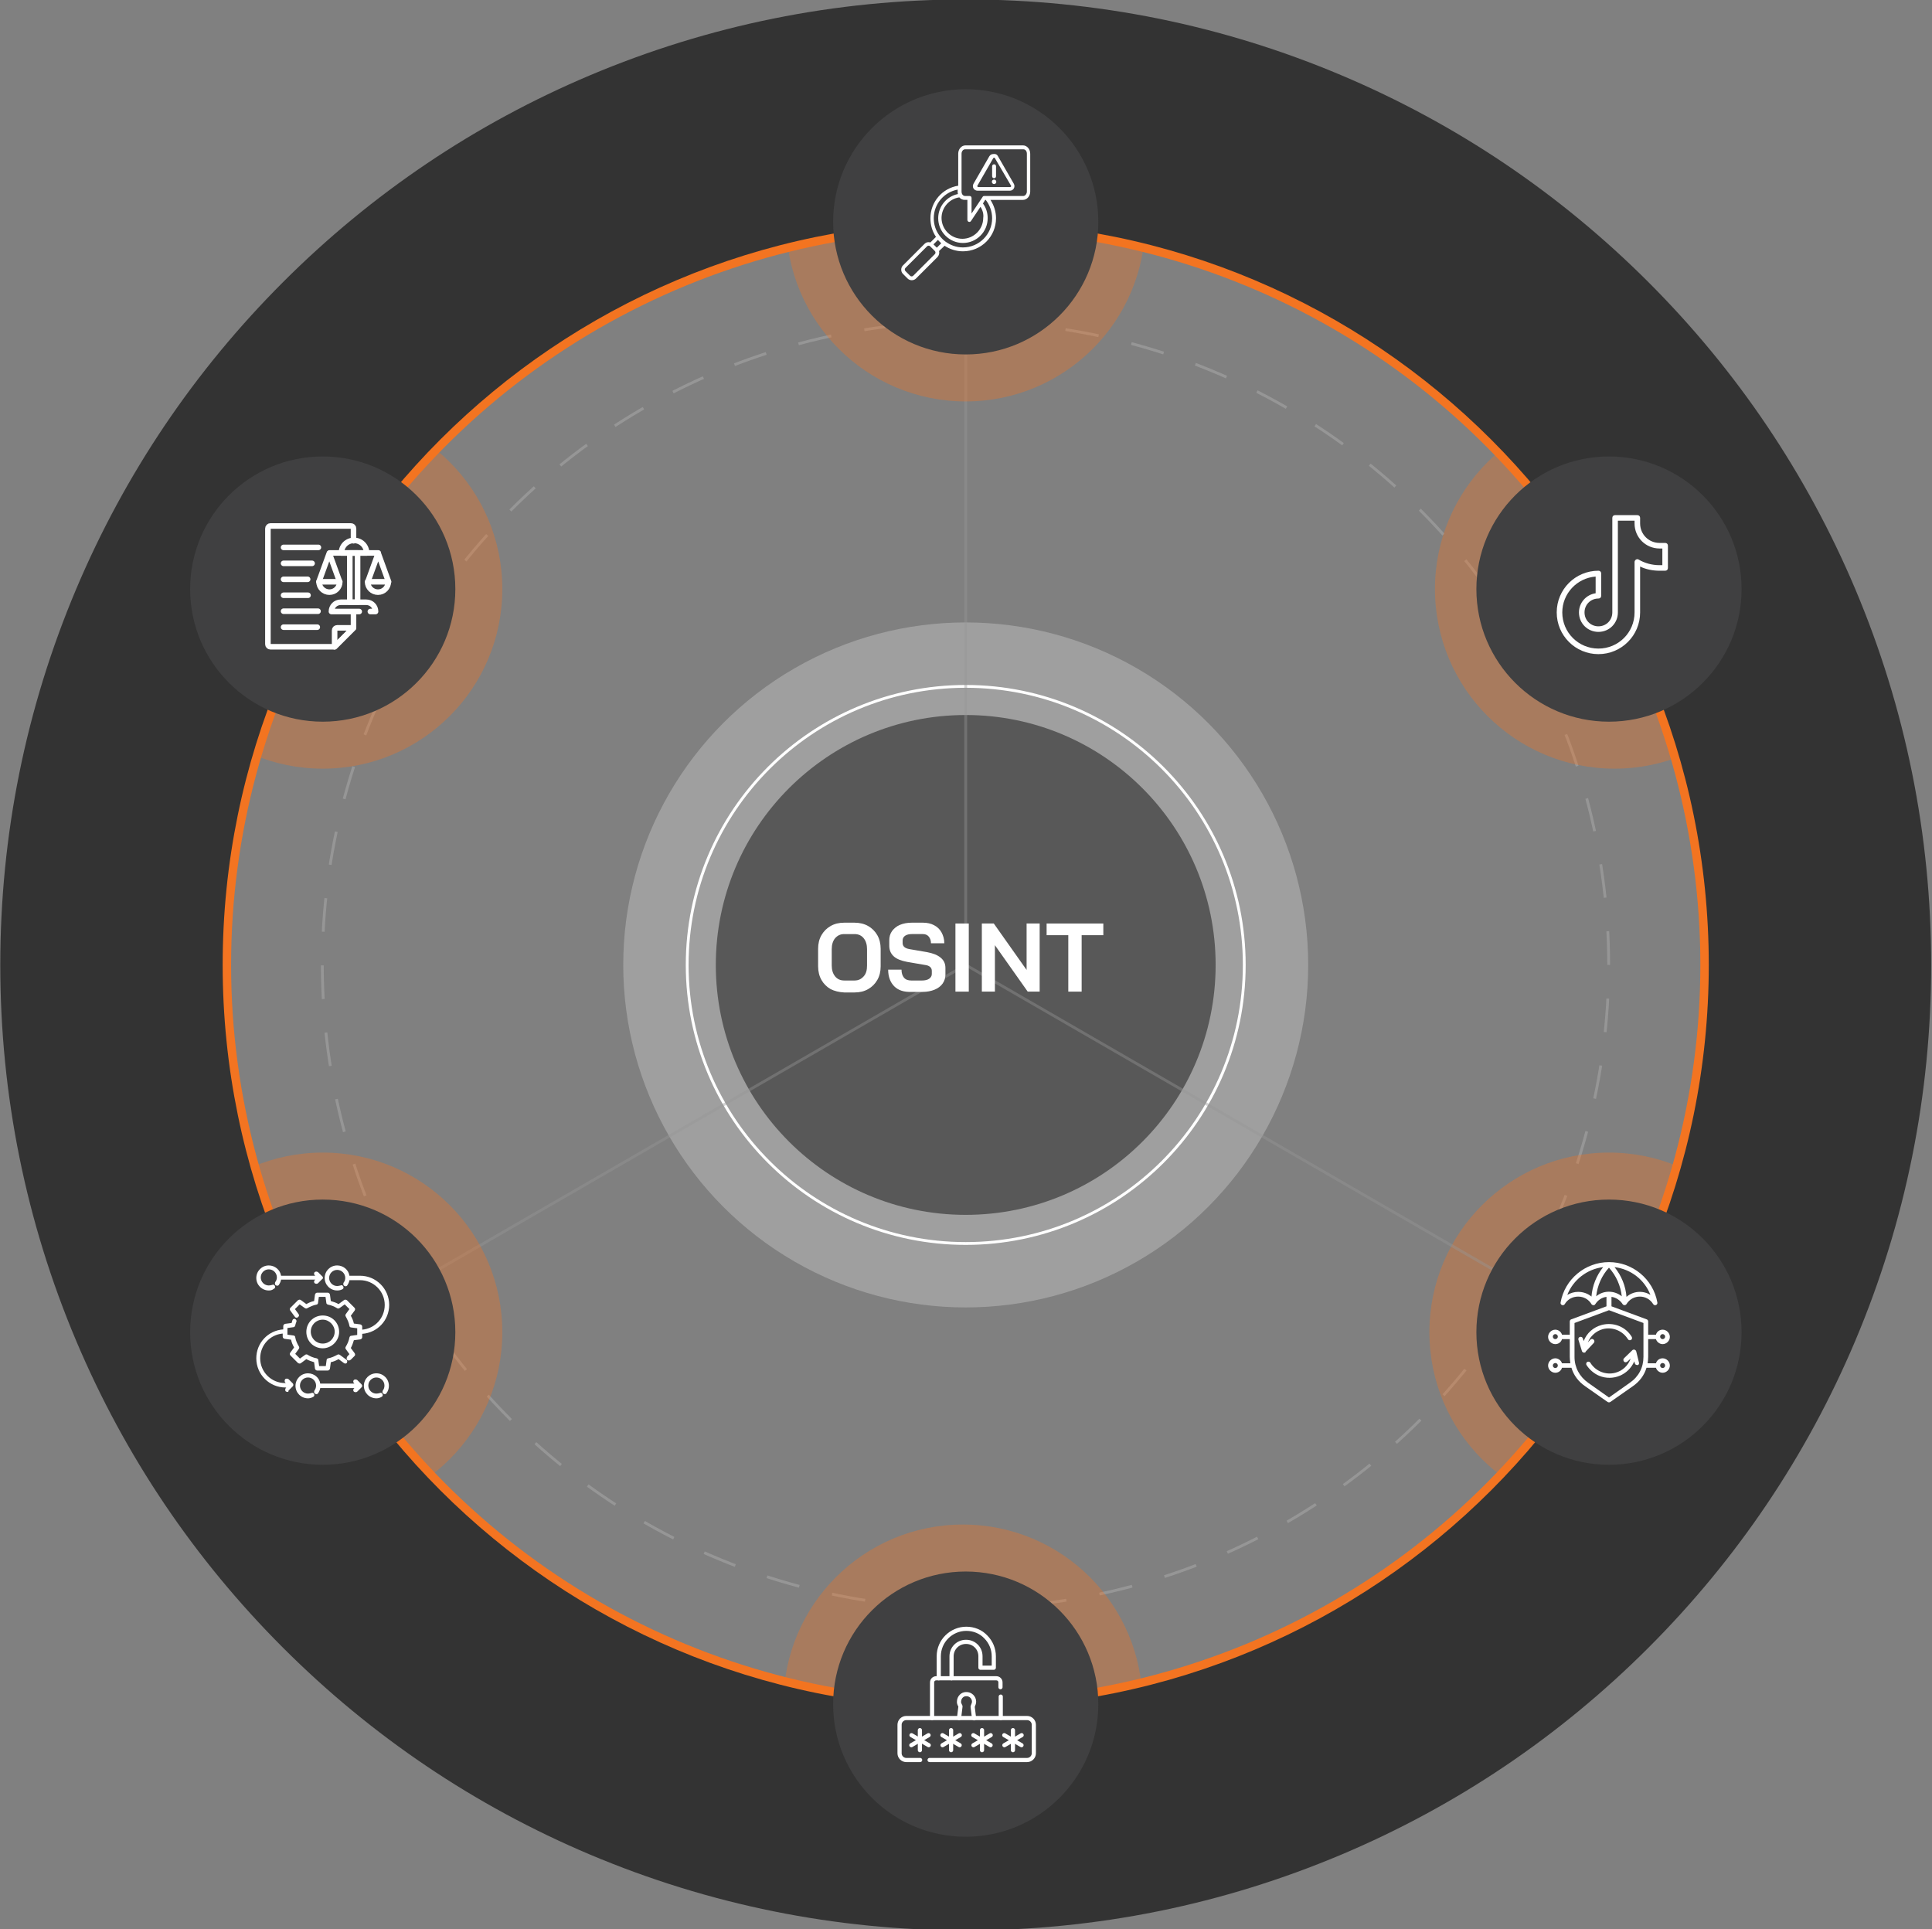 <?xml version="1.0" encoding="utf-8"?>
<!-- Generator: Adobe Illustrator 23.1.0, SVG Export Plug-In . SVG Version: 6.00 Build 0)  -->
<svg version="1.1" id="Layer_1" xmlns="http://www.w3.org/2000/svg" xmlns:xlink="http://www.w3.org/1999/xlink" x="0px" y="0px"
	 viewBox="0 0 695 694" style="enable-background:new 0 0 695 694;" xml:space="preserve">
<rect x="0" y="0" width="695" height="694" fill="#808080" stroke="none"/>
<style type="text/css">
	.st0{fill:none;stroke:#F37421;stroke-width:6.062;stroke-miterlimit:10;}
	.st1{fill:none;stroke:#969696;stroke-width:1.01;stroke-miterlimit:10;stroke-dasharray:12.114,12.114;}
	.st2{opacity:0.35;fill:#DADADA;}
	.st3{fill:#585858;}
	.st4{fill:none;stroke:#FFFFFF;stroke-width:1.01;stroke-miterlimit:10;}
	.st5{opacity:0.4;fill:none;stroke:#969696;stroke-width:1.01;stroke-miterlimit:10;}
	.st6{opacity:0.35;fill:#F37421;}
	.st7{fill:#333333;}
	.st8{fill:#404041;}
	.st9{fill:#FFFFFF;}
	.st10{fill:none;stroke:#FFFFFF;stroke-width:1.5;stroke-linecap:round;stroke-linejoin:round;stroke-miterlimit:10;}
</style>
<circle id="XMLID_810_" class="st0" cx="347.4" cy="347.1" r="267.3"/>
<ellipse id="XMLID_807_" transform="matrix(0.707 -0.707 0.707 0.707 -143.688 347.324)" class="st1" cx="347.4" cy="347.1" rx="231.4" ry="231.4"/>
<circle id="XMLID_806_" class="st2" cx="347.4" cy="347.1" r="123.2"/>
<circle id="XMLID_805_" class="st3" cx="347.4" cy="347.1" r="89.9"/>
<circle id="XMLID_804_" class="st4" cx="347.4" cy="347.1" r="100.2"/>
<line id="XMLID_803_" class="st5" x1="347.4" y1="347.1" x2="347.4" y2="57.4"/>
<line id="XMLID_802_" class="st5" x1="347.4" y1="347.1" x2="96.5" y2="492"/>
<circle id="XMLID_801_" class="st6" cx="347.4" cy="79.8" r="64.6"/>
<circle id="XMLID_800_" class="st6" cx="580.8" cy="211.9" r="64.6"/>
<circle id="XMLID_799_" class="st6" cx="346.4" cy="613" r="64.6"/>
<circle id="XMLID_798_" class="st6" cx="116.1" cy="211.9" r="64.6"/>
<circle id="XMLID_797_" class="st6" cx="578.8" cy="479.2" r="64.6"/>
<circle id="XMLID_796_" class="st6" cx="116.1" cy="479.2" r="64.6"/>
<path id="XMLID_795_" class="st7" d="M347.4,79.8c147.6,0,267.3,119.7,267.3,267.3c0,147.6-119.7,267.3-267.3,267.3
	c-147.6,0-267.3-119.7-267.3-267.3C80.1,199.5,199.8,79.8,347.4,79.8 M347.4-0.2c-46.9,0-92.3,9.2-135.2,27.3
	c-41.4,17.5-78.5,42.5-110.4,74.4c-31.9,31.9-56.9,69-74.4,110.4C9.3,254.8,0.1,300.3,0.1,347.1s9.2,92.3,27.3,135.2
	c17.5,41.4,42.5,78.5,74.4,110.4c31.9,31.9,69,56.9,110.4,74.4c42.9,18.1,88.4,27.3,135.2,27.3c46.9,0,92.3-9.2,135.2-27.3
	c41.4-17.5,78.5-42.5,110.4-74.4c31.9-31.9,56.9-69,74.4-110.4c18.1-42.9,27.3-88.4,27.3-135.2s-9.2-92.3-27.3-135.2
	c-17.5-41.4-42.5-78.5-74.4-110.4c-31.9-31.9-69-56.9-110.4-74.4C439.8,9,394.3-0.2,347.4-0.2L347.4-0.2z"/>
<circle id="XMLID_794_" class="st8" cx="347.4" cy="79.8" r="47.7"/>
<circle id="XMLID_793_" class="st8" cx="347.4" cy="613" r="47.7"/>
<line id="XMLID_792_" class="st5" x1="347.4" y1="347.1" x2="598.3" y2="492"/>
<circle id="XMLID_791_" class="st8" cx="578.8" cy="479.2" r="47.7"/>
<circle id="XMLID_790_" class="st8" cx="116.1" cy="479.2" r="47.7"/>
<circle id="XMLID_789_" class="st8" cx="578.8" cy="211.9" r="47.7"/>
<circle id="XMLID_788_" class="st8" cx="116.1" cy="211.9" r="47.7"/>
<g id="XMLID_775_">
	<path id="XMLID_787_" class="st9" d="M570.2,486.5c-0.4,0.2-0.9,0-1.1-0.4l-1.3-4.2c-0.1-0.4,0.1-0.9,0.6-1c0.4-0.1,0.9,0.1,1,0.6
		l0.3,0.9c1.1-2.9,3.5-5,6.5-5.8c4.2-1.1,8.6,0.6,10.8,4.3c0.2,0.4,0.1,0.9-0.3,1.1c-0.4,0.2-0.9,0.1-1.1-0.3c-1.9-3-5.5-4.5-9-3.6
		c-2.5,0.7-4.5,2.5-5.4,4.8l0.9-1c0.3-0.3,0.8-0.4,1.2,0c0.3,0.3,0.4,0.8,0,1.2l-2.9,3.1C570.4,486.4,570.4,486.4,570.2,486.5
		C570.3,486.5,570.3,486.5,570.2,486.5L570.2,486.5z"/>
	<path id="XMLID_786_" class="st9" d="M589.6,490.2l-1-4.1c-0.1-0.3-0.3-0.5-0.6-0.6c-0.4-0.1-0.7,0.1-0.7,0.1l-3.1,3
		c-0.3,0.3-0.3,0.8,0,1.2c0.3,0.3,0.8,0.3,1.2,0l1.2-1.1c-0.9,2.5-2.9,4.4-5.5,5.1c-3.4,0.9-7.1-0.5-9-3.6c-0.2-0.4-0.8-0.5-1.1-0.3
		c-0.4,0.2-0.5,0.8-0.3,1.1c1.1,1.7,2.7,3.1,4.6,3.9c4.9,2,10.5-0.3,12.6-5.2l0.2,0.7c0.1,0.4,0.4,0.6,0.8,0.6
		C589.3,491.2,589.7,490.7,589.6,490.2L589.6,490.2z"/>
	<path id="XMLID_776_" class="st9" d="M598.1,488.6L598.1,488.6c-1.1,0-2.1,0.7-2.4,1.8h-3c0.1-0.7,0.2-1.5,0.2-2.3v-6.4h2.8
		c0.3,1,1.3,1.8,2.4,1.8c1.4,0,2.6-1.2,2.6-2.6s-1.2-2.6-2.6-2.6c-1.1,0-2.1,0.7-2.4,1.8h-2.8v-4.7c0-0.4-0.2-0.7-0.5-0.8l-12.7-4.7
		v-3.4c1.6,0.2,3.1,1.2,4,2.6c0.3,0.5,1.1,0.5,1.4,0c2.2-3.6,7.4-3.6,9.6,0c0.5,0.8,1.7,0.3,1.5-0.6c-1.5-8.4-8.9-14.5-17.4-14.5
		c-8.5,0-15.9,6.1-17.4,14.5c-0.2,0.9,1,1.4,1.5,0.6c1-1.7,2.8-2.7,4.8-2.7c2,0,3.8,1,4.8,2.7c0.2,0.4,0.8,0.4,0.8,0.4
		c0.2,0,0.4-0.1,0.5-0.3l0.1-0.1c0.9-1.4,2.3-2.4,4-2.6v3.4l-12.7,4.7c-0.3,0.1-0.5,0.4-0.5,0.8v4.7h-2.8c-0.3-1-1.3-1.8-2.4-1.8
		c-1.4,0-2.6,1.2-2.6,2.6s1.2,2.6,2.6,2.6c1.1,0,2.1-0.7,2.4-1.8h2.8v6.4c0,0.8,0.1,1.5,0.2,2.3h-3c-0.3-1-1.3-1.8-2.4-1.8
		c-1.4,0-2.6,1.2-2.6,2.6s1.2,2.6,2.6,2.6c1.1,0,2.1-0.7,2.4-1.8h3.4c0.8,2.7,2.5,5,5,6.7l8,5.6c0.3,0.2,0.7,0.2,1,0l8-5.6
		c2.5-1.7,4.2-4,5-6.7h3.4c0.3,1,1.3,1.8,2.4,1.8c1.4,0,2.6-1.2,2.6-2.6S599.5,488.6,598.1,488.6z M598.1,479.9
		c0.5,0,0.9,0.4,0.9,0.9s-0.4,0.9-0.9,0.9s-0.9-0.4-0.9-0.9S597.6,479.9,598.1,479.9z M559.5,481.7c-0.5,0-0.9-0.4-0.9-0.9
		s0.4-0.9,0.9-0.9c0.5,0,0.9,0.4,0.9,0.9S560,481.7,559.5,481.7z M559.5,492.1c-0.5,0-0.9-0.4-0.9-0.9s0.4-0.9,0.9-0.9
		c0.5,0,0.9,0.4,0.9,0.9C560.4,491.7,560,492.1,559.5,492.1z M593.7,465.8c-2.7-1.7-6.2-1.4-8.6,0.7c-0.3-3.9-1.8-7.6-4.3-10.7
		C586.6,456.5,591.6,460.3,593.7,465.8z M572.5,466.4c-1.3-1.1-3-1.7-4.8-1.7c-1.4,0-2.7,0.4-3.9,1.1c2.1-5.4,7.1-9.3,12.9-10
		C574.3,458.8,572.8,462.5,572.5,466.4z M574.2,466.3c0.4-3.8,2-7.5,4.6-10.3c2.6,2.9,4.2,6.5,4.6,10.3
		C580.7,464.1,576.8,464.1,574.2,466.3z M591.2,488.1c0,3.8-1.7,7.1-4.9,9.3l-7.5,5.3l-7.5-5.3c-3.1-2.2-4.9-5.5-4.9-9.3v-12.2
		l12.4-4.6l12.4,4.6V488.1z M598.1,492.1c-0.5,0-0.9-0.4-0.9-0.9s0.4-0.9,0.9-0.9s0.9,0.4,0.9,0.9
		C599,491.7,598.6,492.1,598.1,492.1z"/>
</g>
<path id="XMLID_764_" class="st9" d="M337.8,90.3c0.2,0.7,0,1.5-0.5,2.1c0,0-7.8,7.8-7.8,7.8c-0.8,0.8-2.2,0.8-3,0l-1.7-1.7
	c-0.8-0.8-0.8-2.2,0-3l7.8-7.8c0.6-0.6,1.3-0.7,2.1-0.5l2-2c-1.3-1.9-2-4.2-2-6.7c0-5.9,4.3-10.8,10-11.7V55.3c0-1.7,1.2-3,2.6-3
	H368c1.4,0,2.6,1.3,2.6,3v13.6c0,1.7-1.2,3-2.6,3h-11.7c1.2,1.9,2,4.1,2,6.6c0,6.6-5.3,11.9-11.9,11.9c-2.5,0-4.8-0.8-6.6-2
	L337.8,90.3z M335.8,87.9l1.2,1.2l1.6-1.6c-0.4-0.4-0.9-0.8-1.2-1.2L335.8,87.9z M344.5,68.2c-4.9,0.9-8.6,5.2-8.6,10.3
	c0,2.4,0.8,4.6,2.1,6.3c0.6,0.8,1.3,1.5,2.1,2.1c1.8,1.3,3.9,2.1,6.3,2.1c5.8,0,10.5-4.7,10.5-10.5c0-2.5-0.9-4.8-2.3-6.6h-0.2
	l-0.8,1.3c1.1,1.5,1.7,3.3,1.7,5.3c0,4.9-4,8.9-8.9,8.9c-4.9,0-8.9-4-8.9-8.9c0-4.3,3.1-7.9,7.1-8.7c-0.1-0.3-0.1-0.6-0.1-0.9V68.2z
	 M352.7,74.4l-3.4,5.1c-0.2,0.3-0.5,0.4-0.8,0.3c-0.3-0.1-0.5-0.4-0.5-0.7v-7.2h-1c-0.7,0-1.4-0.3-1.9-0.9c-3.6,0.5-6.4,3.7-6.4,7.4
	c0,4.1,3.4,7.5,7.5,7.5c4.1,0,7.5-3.4,7.5-7.5C353.9,77,353.5,75.6,352.7,74.4z M345.9,55.3v13.6c0,0.9,0.5,1.6,1.3,1.6h1.6
	c0.4,0,0.7,0.3,0.7,0.7v5.6l4-6c0.1-0.2,0.3-0.3,0.6-0.3h14c0.7,0,1.3-0.8,1.3-1.6V55.3c0-0.9-0.5-1.6-1.3-1.6h-20.9
	C346.4,53.7,345.9,54.5,345.9,55.3L345.9,55.3z M334.6,88.6L334.6,88.6c-0.3-0.3-0.8-0.3-1.1,0l-7.8,7.8c-0.3,0.3-0.3,0.8,0,1.1
	l1.7,1.7c0.3,0.3,0.8,0.3,1.1,0l7.8-7.8c0.3-0.3,0.3-0.8,0-1.1L334.6,88.6z M359,56.2L359,56.2l5.7,9.9c0.3,0.5,0.3,1.2,0,1.7
	c-0.3,0.5-0.8,0.8-1.5,0.8h-11.5c-0.6,0-1.2-0.3-1.5-0.8c-0.3-0.5-0.3-1.2,0-1.7l0,0l5.7-9.9c0.3-0.5,0.8-0.8,1.5-0.8
	C358.2,55.3,358.7,55.6,359,56.2L359,56.2z M357.9,56.9c-0.1-0.1-0.2-0.2-0.3-0.2c-0.1,0-0.2,0.1-0.3,0.2l0,0l-5.7,9.9
	c-0.1,0.1-0.1,0.2,0,0.3c0.1,0.1,0.2,0.2,0.3,0.2h11.5c0.1,0,0.2-0.1,0.3-0.2l0,0c0.1-0.1,0.1-0.2,0-0.3l0,0L357.9,56.9L357.9,56.9z
	 M357.6,64.6c0.4,0,0.8,0.3,0.8,0.8c0,0.4-0.3,0.8-0.8,0.8c-0.4,0-0.8-0.3-0.8-0.8C356.8,64.9,357.2,64.6,357.6,64.6z M356.9,59.8
	c0-0.4,0.3-0.7,0.7-0.7c0.4,0,0.7,0.3,0.7,0.7v3.6c0,0.4-0.3,0.7-0.7,0.7c-0.4,0-0.7-0.3-0.7-0.7V59.8z"/>
<g id="XMLID_749_">
	<g id="XMLID_762_">
		<path id="XMLID_763_" class="st9" d="M110.8,503c-2.5,0-4.5-2-4.5-4.5c0-2.5,2-4.5,4.5-4.5c2.2,0,4.1,1.6,4.4,3.7h12.3l-0.2-0.2
			c-0.3-0.3-0.3-0.8,0-1.1c0.1-0.1,0.3-0.2,0.6-0.2c0.2,0,0.4,0.1,0.6,0.2l1.5,1.5c0.1,0.1,0.1,0.2,0.2,0.3c0,0.1,0.1,0.2,0.1,0.3
			c0,0.1,0,0.2-0.1,0.3c0,0.1-0.1,0.2-0.2,0.3l-1.5,1.5c-0.1,0.1-0.3,0.2-0.6,0.2c-0.2,0-0.4-0.1-0.6-0.2c-0.3-0.3-0.3-0.8,0-1.1
			l0.2-0.2h-12.3c-0.1,0.7-0.4,1.3-0.8,1.9c-0.1,0.2-0.4,0.3-0.6,0.3c-0.2,0-0.3-0.1-0.5-0.2c-0.2-0.1-0.3-0.3-0.3-0.5
			c0-0.2,0-0.4,0.1-0.6c0.4-0.5,0.6-1.1,0.6-1.8c0-1.6-1.3-2.9-2.9-2.9s-2.9,1.3-2.9,2.9c0,1.6,1.3,2.9,2.9,2.9
			c0.4,0,0.8-0.1,1.2-0.2c0.1,0,0.2-0.1,0.3-0.1c0.3,0,0.6,0.2,0.7,0.5c0.2,0.4,0,0.9-0.4,1C112.1,502.8,111.5,503,110.8,503z"/>
	</g>
	<g id="XMLID_760_">
		<path id="XMLID_761_" class="st9" d="M103.4,500.7c-0.2,0-0.4-0.1-0.6-0.2c-0.1-0.1-0.2-0.3-0.2-0.6c0-0.2,0.1-0.4,0.2-0.6
			l0.2-0.2h-0.3c-5.8,0-10.5-4.7-10.5-10.5c0-5.5,4.2-10,9.7-10.4v-1.2c0-0.4,0.3-0.7,0.7-0.8l2.3-0.3c0.1-0.3,0.2-0.7,0.3-1
			c0.1-0.3,0.4-0.5,0.7-0.5c0.1,0,0.2,0,0.3,0.1c0.2,0.1,0.3,0.2,0.4,0.4c0.1,0.2,0.1,0.4,0,0.6c-0.2,0.5-0.3,0.9-0.4,1.3
			c-0.1,0.3-0.3,0.6-0.6,0.6l-2.2,0.3v2.4l2.2,0.3c0.3,0,0.6,0.3,0.6,0.6c0.2,1.2,0.7,2.3,1.3,3.3c0.2,0.3,0.2,0.6,0,0.9l-1.3,1.8
			l1.7,1.7l1.8-1.3c0.1-0.1,0.3-0.2,0.5-0.2c0.2,0,0.3,0,0.4,0.1c1,0.6,2.1,1.1,3.3,1.3c0.3,0.1,0.6,0.3,0.6,0.6l0.3,2.2h2.4
			l0.3-2.2c0-0.3,0.3-0.6,0.6-0.6c1.1-0.2,2.2-0.7,3.3-1.3c0.1-0.1,0.3-0.1,0.4-0.1c0.2,0,0.3,0.1,0.5,0.2l2.3,1.7
			c0.2,0.1,0.3,0.3,0.3,0.5c0,0.2,0,0.4-0.1,0.6c-0.1,0.2-0.4,0.3-0.6,0.3c-0.2,0-0.3-0.1-0.5-0.2l-1.9-1.4
			c-0.9,0.5-1.8,0.9-2.8,1.1l-0.3,2.3c-0.1,0.4-0.4,0.7-0.8,0.7h-3.8c-0.4,0-0.7-0.3-0.8-0.7l-0.3-2.3c-1-0.3-1.9-0.6-2.8-1.1
			l-1.9,1.4c-0.1,0.1-0.3,0.2-0.5,0.2c-0.2,0-0.4-0.1-0.6-0.2l-2.7-2.7c-0.3-0.3-0.3-0.7-0.1-1l1.4-1.9c-0.5-0.9-0.9-1.8-1.1-2.8
			l-2.3-0.3c-0.4-0.1-0.7-0.4-0.7-0.8v-1.1c-4.6,0.4-8.1,4.2-8.1,8.9c0,4.9,4,8.9,8.9,8.9h0.3l-0.2-0.2c-0.1-0.1-0.2-0.3-0.2-0.6
			s0.1-0.4,0.2-0.6c0.1-0.1,0.3-0.2,0.6-0.2c0.2,0,0.4,0.1,0.6,0.2l1.5,1.5c0.3,0.3,0.3,0.8,0,1.1l-1.5,1.5
			C103.8,500.7,103.6,500.7,103.4,500.7z"/>
	</g>
	<g id="XMLID_756_">
		<path id="XMLID_757_" class="st9" d="M116.1,485c-3.3,0-5.9-2.6-5.9-5.9c0-3.3,2.6-5.9,5.9-5.9c3.3,0,5.9,2.6,5.9,5.9
			C122,482.3,119.3,485,116.1,485z M116.1,474.7c-2.4,0-4.3,1.9-4.3,4.3c0,2.4,1.9,4.3,4.3,4.3c2.4,0,4.3-1.9,4.3-4.3
			C120.4,476.7,118.4,474.7,116.1,474.7z"/>
	</g>
	<g id="XMLID_754_">
		<path id="XMLID_755_" class="st9" d="M125.5,489.4c-0.2,0-0.4-0.1-0.6-0.2c-0.1-0.1-0.2-0.3-0.2-0.6c0-0.2,0.1-0.4,0.2-0.6
			l0.8-0.9l-1.3-1.8c-0.2-0.3-0.2-0.6,0-0.9c0.6-1,1.1-2.1,1.3-3.3c0.1-0.3,0.3-0.6,0.6-0.6l2.2-0.3v-2.4l-2.2-0.3
			c-0.3,0-0.6-0.3-0.6-0.6c-0.2-1.1-0.7-2.2-1.3-3.3c-0.2-0.3-0.2-0.6,0-0.9l1.3-1.8l-1.7-1.7l-1.8,1.3c-0.1,0.1-0.3,0.2-0.5,0.2
			c-0.2,0-0.3,0-0.4-0.1c-1-0.6-2.1-1.1-3.3-1.3c-0.3-0.1-0.6-0.3-0.6-0.6l-0.3-2.2h-2.4l-0.3,2.2c0,0.3-0.3,0.6-0.6,0.6
			c-1.1,0.2-2.2,0.7-3.3,1.3c-0.1,0.1-0.3,0.1-0.4,0.1c-0.2,0-0.3-0.1-0.5-0.2l-1.8-1.3l-1.7,1.7l1.3,1.8c0.3,0.3,0.2,0.8-0.2,1.1
			c-0.1,0.1-0.3,0.2-0.5,0.2c-0.2,0-0.5-0.1-0.6-0.3l-1.7-2.3c-0.2-0.3-0.2-0.8,0.1-1l2.7-2.7c0.2-0.1,0.4-0.2,0.6-0.2
			c0.2,0,0.3,0.1,0.5,0.2l1.9,1.4c0.9-0.5,1.8-0.9,2.8-1.1l0.3-2.3c0.1-0.4,0.4-0.7,0.8-0.7h3.8c0.4,0,0.7,0.3,0.8,0.7l0.3,2.3
			c1,0.3,1.9,0.6,2.8,1.1l1.9-1.4c0.1-0.1,0.3-0.2,0.5-0.2c0.2,0,0.4,0.1,0.6,0.2l2.7,2.7c0.3,0.3,0.3,0.7,0.1,1l-1.4,1.9
			c0.5,0.9,0.9,1.8,1.1,2.8l2.3,0.3c0.4,0.1,0.7,0.4,0.7,0.8v1.1c4.6-0.4,8.1-4.2,8.1-8.9c0-4.9-4-8.9-8.9-8.9h-3.8
			c-0.1,0.7-0.4,1.3-0.8,1.9c-0.1,0.2-0.4,0.3-0.6,0.3c-0.2,0-0.3-0.1-0.5-0.2c-0.2-0.1-0.3-0.3-0.3-0.5c0-0.2,0-0.4,0.1-0.6
			c0.4-0.5,0.6-1.1,0.6-1.7c0-1.6-1.3-2.9-2.9-2.9s-2.9,1.3-2.9,2.9c0,1.6,1.3,2.9,2.9,2.9c0.4,0,0.8-0.1,1.2-0.2
			c0.1,0,0.2-0.1,0.3-0.1c0.3,0,0.6,0.2,0.7,0.5c0.2,0.4,0,0.9-0.4,1c-0.6,0.3-1.2,0.4-1.8,0.4c-2.5,0-4.5-2-4.5-4.5
			c0-2.5,2-4.5,4.5-4.5c2.2,0,4.1,1.6,4.4,3.7h3.8c5.8,0,10.5,4.7,10.5,10.5c0,5.5-4.2,10-9.7,10.4v1.2c0,0.4-0.3,0.7-0.7,0.8
			l-2.3,0.3c-0.3,1-0.6,1.9-1.1,2.8l1.4,1.9c0.2,0.3,0.2,0.8-0.1,1l-1.3,1.3C125.9,489.3,125.7,489.4,125.5,489.4z"/>
	</g>
	<g id="XMLID_752_">
		<path id="XMLID_753_" class="st9" d="M135.4,503c-2.5,0-4.5-2-4.5-4.5c0-2.5,2-4.5,4.5-4.5c2.5,0,4.5,2,4.5,4.5
			c0,1-0.3,1.9-0.9,2.7c-0.1,0.2-0.4,0.3-0.6,0.3l0,0c-0.2,0-0.3-0.1-0.5-0.2c-0.2-0.1-0.3-0.3-0.3-0.5c0-0.2,0-0.4,0.1-0.6
			c0.4-0.5,0.6-1.1,0.6-1.8c0-1.6-1.3-2.9-2.9-2.9c-1.6,0-2.9,1.3-2.9,2.9c0,1.6,1.3,2.9,2.9,2.9c0.4,0,0.8-0.1,1.2-0.2
			c0.1,0,0.2-0.1,0.3-0.1c0.3,0,0.6,0.2,0.7,0.5c0.2,0.4,0,0.9-0.4,1C136.7,502.8,136.1,503,135.4,503z"/>
	</g>
	<g id="XMLID_750_">
		<path id="XMLID_751_" class="st9" d="M96.7,464.2c-2.5,0-4.5-2-4.5-4.5c0-2.5,2-4.5,4.5-4.5c2.2,0,4.1,1.6,4.4,3.7
			c0,0,12.3,0,12.3,0l-0.2-0.2c-0.3-0.3-0.3-0.8,0-1.1c0.1-0.1,0.3-0.2,0.6-0.2c0.2,0,0.4,0.1,0.6,0.2l1.5,1.5
			c0.1,0.1,0.1,0.1,0.2,0.2c0.1,0.2,0.1,0.4,0,0.6c0,0.1-0.1,0.2-0.2,0.2l-1.5,1.5c-0.1,0.1-0.3,0.2-0.6,0.2c-0.2,0-0.4-0.1-0.6-0.2
			c-0.3-0.3-0.3-0.8,0-1.1l0.2-0.2c0,0-12.3,0-12.3,0c-0.1,0.7-0.4,1.3-0.8,1.9c-0.1,0.2-0.4,0.3-0.6,0.3c-0.2,0-0.3-0.1-0.5-0.2
			c-0.2-0.1-0.3-0.3-0.3-0.5c0-0.2,0-0.4,0.1-0.6c0.4-0.5,0.6-1.1,0.6-1.7c0-1.6-1.3-2.9-2.9-2.9s-2.9,1.3-2.9,2.9s1.3,2.9,2.9,2.9
			c0.4,0,0.8-0.1,1.2-0.2c0.1,0,0.2-0.1,0.3-0.1c0.3,0,0.6,0.2,0.7,0.5c0.2,0.4,0,0.9-0.4,1C97.9,464.1,97.3,464.2,96.7,464.2z"/>
	</g>
</g>
<g>
	<path class="st9" d="M298.8,355.8c-1.4-0.8-2.5-1.9-3.3-3.3s-1.2-3.1-1.2-4.9v-6.3c0-1.9,0.4-3.5,1.2-4.9s1.9-2.5,3.3-3.3
		c1.4-0.8,3-1.2,4.9-1.2h3.7c1.8,0,3.5,0.4,4.9,1.2c1.4,0.8,2.5,1.9,3.3,3.3c0.8,1.4,1.2,3.1,1.2,4.9v6.3c0,1.9-0.4,3.5-1.2,4.9
		c-0.8,1.4-1.9,2.5-3.3,3.3c-1.4,0.8-3,1.2-4.9,1.2h-3.7C301.8,356.9,300.2,356.5,298.8,355.8z M307.4,352.7c1.4,0,2.4-0.5,3.3-1.5
		s1.2-2.3,1.2-3.9v-5.9c0-1.6-0.4-2.9-1.2-3.9c-0.8-1-1.9-1.5-3.3-1.5h-3.7c-1.4,0-2.4,0.5-3.3,1.5c-0.8,1-1.2,2.3-1.2,3.9v5.9
		c0,1.6,0.4,2.9,1.2,3.9c0.8,1,1.9,1.5,3.3,1.5H307.4z"/>
	<path class="st9" d="M321.7,354.8c-1.4-1.4-2.2-3.4-2.2-6h4.8c0,1.2,0.3,2.2,0.9,2.9c0.6,0.7,1.5,1,2.6,1h3.9c1,0,1.9-0.2,2.5-0.6
		s1-1,1-1.7v-1.2c0-1.1-0.8-1.9-2.5-2.1l-6.4-1.1c-2.1-0.4-3.7-1-4.8-2s-1.6-2.3-1.6-3.8v-2c0-1.2,0.3-2.3,1-3.3
		c0.7-0.9,1.6-1.7,2.8-2.2c1.2-0.5,2.6-0.8,4.3-0.8h4c1.5,0,2.9,0.3,4,0.9c1.2,0.6,2.1,1.5,2.7,2.6c0.6,1.1,1,2.4,1,3.9h-4.8
		c0-1-0.3-1.8-0.8-2.4c-0.5-0.6-1.2-0.9-2.1-0.9h-4c-1,0-1.8,0.2-2.4,0.6c-0.6,0.4-0.9,1-0.9,1.7v0.9c0,1.2,0.8,1.9,2.4,2.2l6.4,1.1
		c2.1,0.4,3.7,1,4.9,2s1.7,2.2,1.7,3.7v2.3c0,1.2-0.3,2.3-1,3.3s-1.7,1.7-2.9,2.2c-1.2,0.5-2.7,0.8-4.3,0.8h-4
		C325.1,356.9,323.1,356.2,321.7,354.8z"/>
	<path class="st9" d="M343.7,332.2h4.8v24.5h-4.8V332.2z"/>
	<path class="st9" d="M353.2,332.2h4.3l11.8,16.7v-16.7h4.7v24.5h-4.3L357.9,340v16.7h-4.7V332.2z"/>
	<path class="st9" d="M384.3,336.4h-7.8v-4.2h20.4v4.2h-7.8v20.3h-4.8V336.4z"/>
</g>
<path id="path4_2_" class="st9" d="M581,185.3c-0.6,0-1,0.4-1,1v34c0,2.8-2.2,5-5,5c-2.8,0-5-2.2-5-5s2.2-5,5-5c0.6,0,1-0.4,1-1v-8
	c0-0.6-0.4-1-1-1c-8.3,0-15,6.7-15,15s6.7,15,15,15c8.3,0,15-6.7,15-15v-16.5c2.1,1,4.5,1.5,7,1.5h2c0.6,0,1-0.4,1-1v-8
	c0-0.6-0.4-1-1-1h-2c-3.9,0-7-3.1-7-7v-2c0-0.6-0.4-1-1-1H581z M582,187.3h6v1c0,5,4,9,9,9h1v6h-1c-2.7,0-5.3-0.7-7.5-2
	c-0.3-0.2-0.7-0.2-1,0c-0.3,0.2-0.5,0.5-0.5,0.9v18.1c0,7.2-5.8,13-13,13c-7.2,0-13-5.8-13-13c0-6.8,5.3-12.4,12-12.9v6
	c-3.4,0.5-6,3.4-6,6.9c0,3.9,3.1,7,7,7c3.9,0,7-3.1,7-7V187.3z"/>
<g id="g3639_2_" transform="matrix(1.333,0,0,-1.333,0,682.667)">
	<g id="g3641_2_">
		<g id="XMLID_745_">
			<g id="g3643_2_">
				<g id="g3661_2_" transform="translate(377.5,394.893)">
					<path id="path3663_2_" class="st10" d="M-282.1-28.7v3.3c0,0.4-0.3,0.7-0.7,0.7h-21.7c-0.4,0-0.7-0.3-0.7-0.7v-31.2
						c0-0.4,0.3-0.7,0.7-0.7h17.3l5.1,5.1v4.3"/>
				</g>
				<g id="g3665_2_" transform="translate(308.197,7.5)">
					<path id="path3667_2_" class="st10" d="M-217.9,330.1v4.4c0,0.4,0.3,0.7,0.7,0.7h4.4L-217.9,330.1z"/>
				</g>
				<g id="g3669_2_" transform="translate(121.523,369.91)">
					<path id="path3671_2_" class="st10" d="M-45-5.5h9.4"/>
				</g>
				<g id="g3673_2_" transform="translate(121.523,311.705)">
					<path id="path3675_2_" class="st10" d="M-45,48.4l7.7,0"/>
				</g>
				<g id="g3677_2_" transform="translate(121.523,253.5)">
					<path id="path3679_2_" class="st10" d="M-45,102.3l6.5,0"/>
				</g>
				<g id="g3681_2_" transform="translate(121.523,195.296)">
					<path id="path3683_2_" class="st10" d="M-45,156.2l6.6,0"/>
				</g>
				<g id="g3685_2_" transform="translate(121.523,137.091)">
					<path id="path3687_2_" class="st10" d="M-45,210.1l9.3,0"/>
				</g>
				<g id="g3689_2_" transform="translate(121.523,78.886)">
					<path id="path3691_2_" class="st10" d="M-45,264l9.1,0"/>
				</g>
				<g id="g3693_2_" transform="translate(289.474,349.714)">
					<path id="path3695_2_" class="st10" d="M-200.5,13.2h13.1"/>
				</g>
				<g id="g3697_2_" transform="translate(438.847,136.106)">
					<path id="path3699_2_" class="st10" d="M-338.9,211h1.4c0,1.4-1.1,2.5-2.5,2.5h-6.9c-1.4,0-2.5-1.1-2.5-2.5h7.5"/>
				</g>
				<path id="path3701_2_" class="st10" d="M96.5,349.6h-2.1v13.3h2.1V349.6z"/>
				<g id="g3703_2_" transform="translate(326.697,245.533)">
					<path id="path3705_2_" class="st10" d="M-235,109.6c0-1.5-1.2-2.8-2.8-2.8c-1.5,0-2.8,1.2-2.8,2.8H-235z"/>
				</g>
				<g id="g3707_2_" transform="translate(251.361,245.533)">
					<path id="path3709_2_" class="st10" d="M-165.3,109.6l2.8,7.7l2.8-7.7"/>
				</g>
				<g id="g3711_2_" transform="translate(504.5,245.533)">
					<path id="path3713_2_" class="st10" d="M-399.7,109.6c0-1.5-1.2-2.8-2.8-2.8c-1.5,0-2.8,1.2-2.8,2.8H-399.7z"/>
				</g>
				<g id="g3715_2_" transform="translate(429.164,245.533)">
					<path id="path3717_2_" class="st10" d="M-329.9,109.6l2.8,7.7l2.8-7.7"/>
				</g>
				<g id="g3719_2_" transform="translate(332.633,349.596)">
					<path id="path3721_2_" class="st10" d="M-240.5,13.3c0,1.9,1.5,3.4,3.4,3.4s3.4-1.5,3.4-3.4H-240.5z"/>
				</g>
			</g>
		</g>
	</g>
</g>
<g id="XMLID_744_">
	<g id="g2405_2_" transform="translate(83.913,137.759)">
		<path id="path2407_2_" class="st10" d="M247,484.6v7.2"/>
	</g>
	<g id="g2409_2_" transform="translate(51.892,119.272)">
		<path id="path2411_2_" class="st10" d="M276,504.9l6.2,3.6"/>
	</g>
	<g id="g2413_2_" transform="translate(115.934,119.272)">
		<path id="path2415_2_" class="st10" d="M218.1,504.9l-6.2,3.6"/>
	</g>
	<g id="g2417_2_" transform="translate(313.362,137.759)">
		<path id="path2419_2_" class="st10" d="M39.9,484.6v7.2"/>
	</g>
	<g id="g2421_2_" transform="translate(281.341,119.272)">
		<path id="path2423_2_" class="st10" d="M68.8,504.9l6.2,3.6"/>
	</g>
	<g id="g2425_2_" transform="translate(345.384,119.272)">
		<path id="path2427_2_" class="st10" d="M11,504.9l-6.2,3.6"/>
	</g>
	<g id="g2429_2_" transform="translate(198.638,137.759)">
		<path id="path2431_2_" class="st10" d="M143.5,484.6v7.2"/>
	</g>
	<g id="g2433_2_" transform="translate(166.616,119.272)">
		<path id="path2435_2_" class="st10" d="M172.4,504.9l6.2,3.6"/>
	</g>
	<g id="g2437_2_" transform="translate(230.659,119.272)">
		<path id="path2439_2_" class="st10" d="M114.6,504.9l-6.2,3.6"/>
	</g>
	<g id="g2441_2_" transform="translate(428.087,137.759)">
		<path id="path2443_2_" class="st10" d="M-63.7,484.6v7.2"/>
	</g>
	<g id="g2445_2_" transform="translate(396.066,119.272)">
		<path id="path2447_2_" class="st10" d="M-34.8,504.9l6.2,3.6"/>
	</g>
	<g id="g2449_2_" transform="translate(460.108,119.272)">
		<path id="path2451_2_" class="st10" d="M-92.6,504.9l-6.2,3.6"/>
	</g>
	<path id="path2463_2_" class="st10" d="M334.4,633.1h35.1c1.3,0,2.4-1.1,2.4-2.4v-10.3c0-1.3-1.1-2.4-2.4-2.4h-43.5
		c-1.3,0-2.4,1.1-2.4,2.4v10.3c0,1.3,1.1,2.4,2.4,2.4h5"/>
	<path id="path2467_2_" class="st10" d="M360,618v-7.7"/>
	<path id="path2471_2_" class="st10" d="M335.3,618v-12.8c0-0.9,0.7-1.5,1.5-1.5h21.6c0.9,0,1.5,0.7,1.5,1.5v1.7"/>
	<path id="path2479_2_" class="st10" d="M337.7,603.7v-7.9c0-5.5,4.5-9.9,9.9-9.9c2.7,0,5.2,1,7,2.9c1.9,1.9,2.9,4.4,2.9,7v4.1h-4.8
		v-4.1c0-1.4-0.5-2.7-1.5-3.7c-1-1-2.3-1.5-3.7-1.5c-2.9,0-5.2,2.3-5.2,5.2v7.9"/>
	<path id="path2483_2_" class="st10" d="M345,618l0.5-4.1c0-0.1,0-0.3-0.1-0.4c-0.3-0.5-0.5-1-0.4-1.6c0.1-1.4,1.2-2.5,2.5-2.5
		c1.6-0.1,2.9,1.2,2.9,2.7c0,0.5-0.2,1-0.4,1.5c-0.1,0.1-0.1,0.2-0.1,0.4l0.5,4.1"/>
</g>
</svg>
